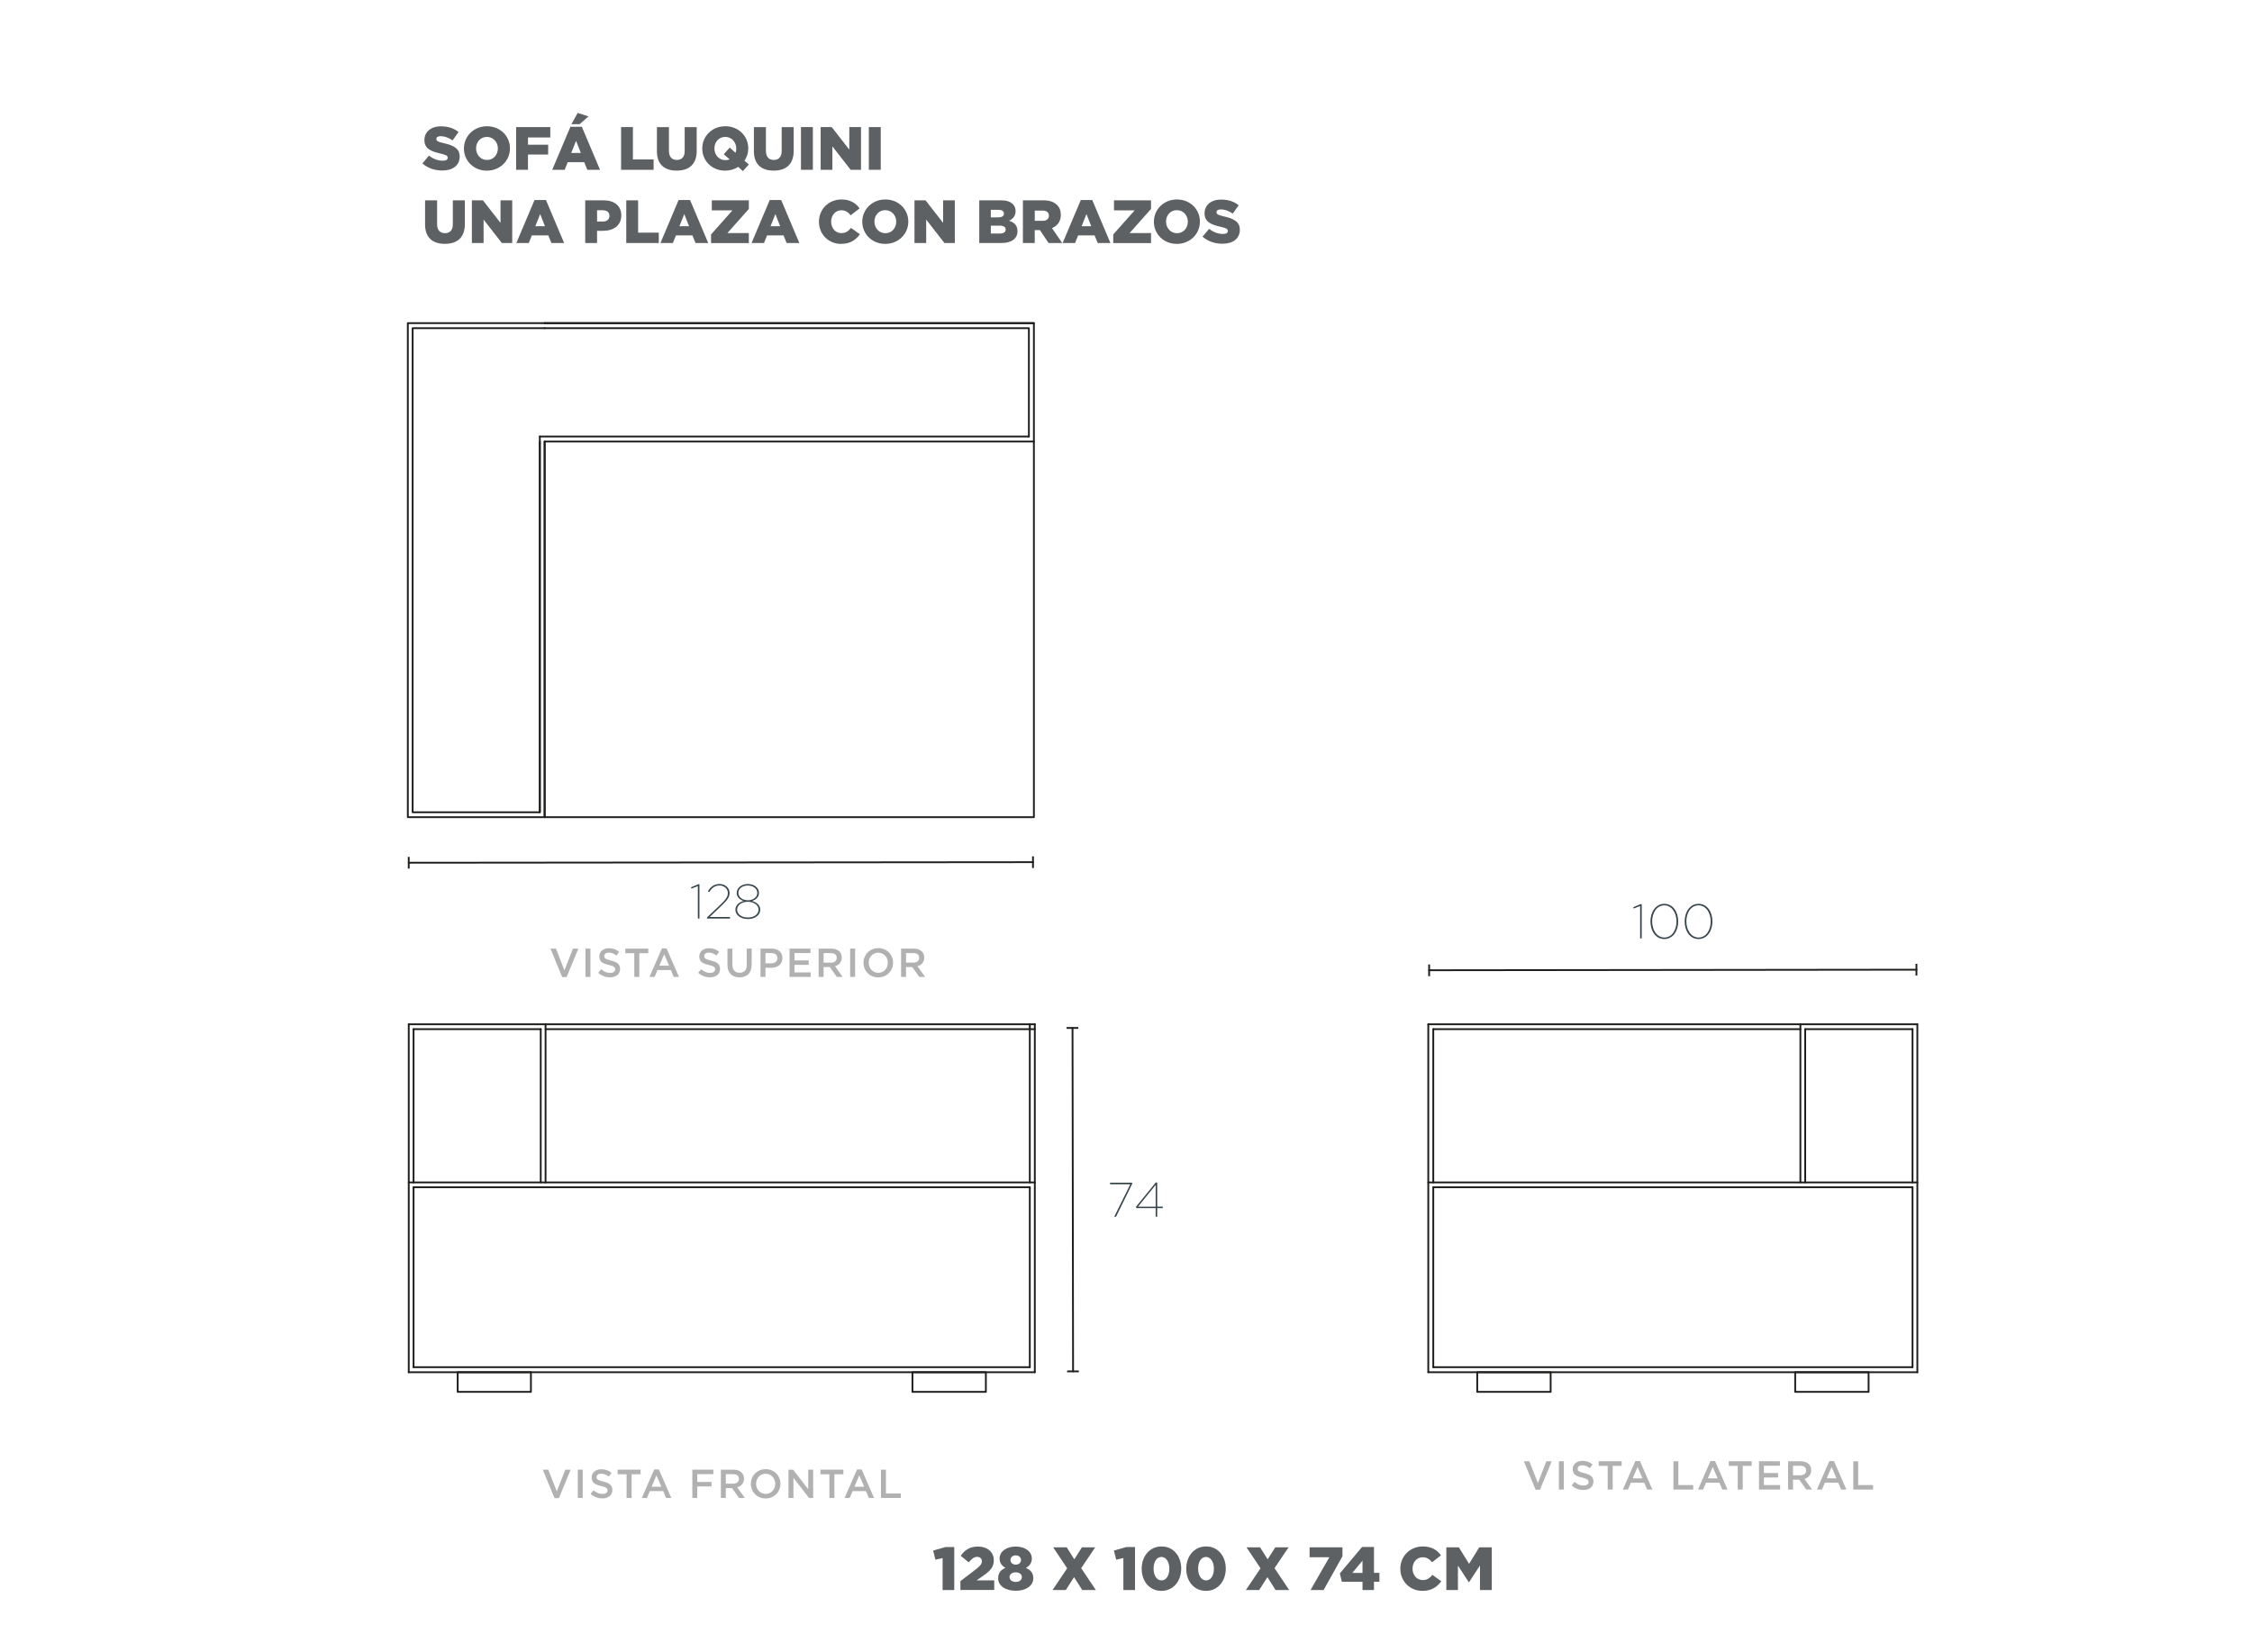 <?xml version="1.0" encoding="UTF-8"?><svg id="Capa_1" xmlns="http://www.w3.org/2000/svg" viewBox="0 0 1249.99 917.01"><defs><style>.cls-1{fill:#b1b1b1;}.cls-2{fill:none;stroke:#1d1d1b;stroke-linecap:round;stroke-linejoin:round;}.cls-3{fill:#36454c;}.cls-4{isolation:isolate;}.cls-5{fill:#1d1d1b;}.cls-6{fill:#5d6164;}</style></defs><path class="cls-3" d="M387.35,491.83l-3.53,1.43-.29-.73,4.01-1.7h.69v19.03h-.88v-18.03Z"/><path class="cls-3" d="M392.45,509.24l7.89-7.53c2.97-2.81,3.66-4.4,3.66-6.02,0-2.35-2-4.18-4.65-4.18s-4.38,1.49-5.69,3.7l-.72-.46c1.39-2.4,3.34-4.05,6.47-4.05s5.53,2.19,5.53,4.91v.05c0,2.02-.86,3.62-4.01,6.64l-7,6.69h11.25v.86h-12.73v-.62Z"/><path class="cls-3" d="M408.2,504.95v-.05c0-2.35,2-4.16,4.6-4.78-2.22-.7-3.88-2.21-3.88-4.48v-.05c0-2.83,2.81-4.89,6.18-4.89s6.18,2.05,6.18,4.89v.05c0,2.27-1.66,3.78-3.88,4.48,2.59.65,4.57,2.46,4.57,4.78v.05c0,2.89-2.73,5.18-6.87,5.18s-6.9-2.29-6.9-5.18ZM421.06,505v-.05c0-2.56-2.7-4.4-5.99-4.4s-5.94,1.81-5.94,4.37v.05c0,2.32,2.27,4.32,5.96,4.32s5.96-1.97,5.96-4.29ZM420.34,495.63v-.05c0-2.32-2.33-4.05-5.27-4.05s-5.24,1.7-5.24,4.02v.05c0,2.48,2.41,4.13,5.27,4.13s5.24-1.62,5.24-4.1Z"/><line class="cls-2" x1="226.87" y1="478.88" x2="573.37" y2="478.57"/><rect class="cls-5" x="226.37" y="475.63" width="1" height="6.5"/><rect class="cls-5" x="572.87" y="475.32" width="1" height="6.5"/><path class="cls-1" d="M318.03,526.55h2.98l-6.53,15.82h-2.42l-6.53-15.82h3.05l4.73,12.07,4.71-12.07Z"/><path class="cls-1" d="M327.72,526.55v15.71h-2.74v-15.71h2.74Z"/><path class="cls-1" d="M335.53,531.47c.1.22.3.43.57.63s.66.37,1.15.54c.49.16,1.11.34,1.86.52.82.21,1.56.44,2.19.69.64.26,1.17.56,1.59.93.42.37.74.79.96,1.28.22.49.33,1.06.33,1.72,0,.75-.14,1.41-.41,2s-.66,1.08-1.15,1.48c-.49.4-1.08.71-1.76.92-.69.21-1.44.31-2.26.31-1.21,0-2.37-.21-3.48-.62-1.11-.41-2.13-1.04-3.07-1.9l1.66-1.97c.76.66,1.53,1.16,2.31,1.51.78.35,1.66.53,2.65.53.85,0,1.53-.18,2.03-.54s.75-.84.75-1.46c0-.28-.05-.54-.15-.76s-.28-.43-.54-.62c-.26-.19-.62-.36-1.08-.53s-1.05-.34-1.79-.52c-.84-.19-1.59-.41-2.24-.65-.65-.24-1.2-.54-1.64-.9-.44-.36-.78-.79-1.01-1.3s-.35-1.13-.35-1.86c0-.69.13-1.31.4-1.87.27-.56.63-1.04,1.1-1.45.47-.4,1.03-.71,1.69-.93.66-.22,1.37-.33,2.15-.33,1.15,0,2.19.17,3.11.51.92.34,1.78.83,2.59,1.47l-1.48,2.09c-.72-.52-1.43-.92-2.13-1.2-.7-.28-1.41-.41-2.13-.41-.81,0-1.44.18-1.89.55s-.67.81-.67,1.33c0,.31.05.58.16.81Z"/><path class="cls-1" d="M354.85,542.26h-2.78v-13.15h-4.98v-2.56h12.74v2.56h-4.98v13.15Z"/><path class="cls-1" d="M376.88,542.26h-2.92l-1.59-3.79h-7.43l-1.61,3.79h-2.83l6.91-15.82h2.56l6.91,15.82ZM368.65,529.74l-2.69,6.28h5.41l-2.71-6.28Z"/><path class="cls-1" d="M391.02,531.47c.1.22.3.43.57.63s.66.37,1.15.54c.49.16,1.11.34,1.86.52.82.21,1.56.44,2.19.69.64.26,1.17.56,1.59.93.42.37.74.79.96,1.28s.33,1.06.33,1.72c0,.75-.14,1.41-.41,2s-.66,1.08-1.15,1.48c-.49.4-1.08.71-1.76.92-.69.21-1.44.31-2.26.31-1.21,0-2.37-.21-3.48-.62-1.11-.41-2.13-1.04-3.07-1.9l1.66-1.97c.76.66,1.53,1.16,2.31,1.51.78.35,1.66.53,2.65.53.85,0,1.53-.18,2.03-.54.5-.36.75-.84.75-1.46,0-.28-.05-.54-.15-.76-.1-.22-.28-.43-.54-.62-.26-.19-.62-.36-1.08-.53-.46-.16-1.05-.34-1.79-.52-.84-.19-1.59-.41-2.24-.65-.65-.24-1.2-.54-1.64-.9-.44-.36-.78-.79-1.01-1.3s-.35-1.13-.35-1.86c0-.69.13-1.31.4-1.87s.63-1.04,1.1-1.45c.47-.4,1.03-.71,1.69-.93.66-.22,1.37-.33,2.15-.33,1.15,0,2.19.17,3.11.51s1.78.83,2.59,1.47l-1.48,2.09c-.72-.52-1.43-.92-2.13-1.2s-1.41-.41-2.13-.41c-.81,0-1.44.18-1.89.55s-.67.81-.67,1.33c0,.31.05.58.16.81Z"/><path class="cls-1" d="M417.22,535.46c0,1.17-.16,2.19-.48,3.07-.32.88-.77,1.62-1.36,2.21-.58.59-1.29,1.03-2.12,1.32-.83.29-1.76.44-2.79.44s-1.94-.15-2.76-.44c-.82-.29-1.53-.73-2.11-1.31-.58-.58-1.03-1.3-1.35-2.17-.31-.86-.47-1.86-.47-2.99v-9.04h2.74v8.93c0,1.47.35,2.58,1.06,3.34.71.76,1.68,1.14,2.93,1.14s2.2-.37,2.91-1.1,1.06-1.82,1.06-3.28v-9.04h2.74v8.91Z"/><path class="cls-1" d="M433.8,534.16c-.33.67-.78,1.23-1.35,1.68-.57.45-1.24.79-2,1.02-.77.23-1.58.35-2.45.35h-3.13v5.05h-2.74v-15.71h6.19c.91,0,1.74.12,2.48.37s1.37.6,1.88,1.07c.52.46.91,1.02,1.19,1.66.28.64.41,1.37.41,2.18,0,.88-.16,1.66-.5,2.33ZM430.57,529.75c-.62-.47-1.44-.71-2.48-.71h-3.22v5.68h3.22c1.05,0,1.88-.26,2.49-.78s.91-1.2.91-2.06c0-.95-.31-1.66-.92-2.13Z"/><path class="cls-1" d="M449.87,529.04h-8.89v4.04h7.88v2.49h-7.88v4.2h9v2.49h-11.73v-15.71h11.62v2.49Z"/><path class="cls-1" d="M464.47,542.26l-3.87-5.47h-3.47v5.47h-2.74v-15.71h7c.9,0,1.71.12,2.43.35.72.23,1.34.56,1.84.99.5.43.89.95,1.15,1.57.27.62.4,1.31.4,2.08,0,.66-.09,1.25-.28,1.76-.19.52-.45.97-.77,1.37-.33.4-.72.73-1.18,1.01-.46.28-.96.49-1.51.64l4.24,5.95h-3.25ZM463.57,529.71c-.57-.44-1.37-.66-2.41-.66h-4.03v5.29h4.05c.99,0,1.78-.24,2.36-.72s.88-1.13.88-1.94c0-.87-.28-1.53-.86-1.97Z"/><path class="cls-1" d="M474.63,526.55v15.71h-2.74v-15.71h2.74Z"/><path class="cls-1" d="M495.1,537.53c-.4.99-.97,1.85-1.71,2.59-.73.74-1.6,1.33-2.6,1.76-1,.43-2.11.65-3.32.65s-2.32-.21-3.32-.64-1.86-1.01-2.58-1.74c-.72-.73-1.28-1.59-1.68-2.58-.4-.99-.61-2.03-.61-3.14s.2-2.15.61-3.14c.4-.99.97-1.85,1.71-2.59.73-.74,1.6-1.33,2.6-1.76,1-.43,2.11-.65,3.32-.65s2.32.21,3.32.64c1,.43,1.86,1.01,2.58,1.74s1.28,1.59,1.68,2.58c.4.99.61,2.03.61,3.14s-.2,2.15-.61,3.14ZM492.41,532.26c-.26-.68-.63-1.28-1.1-1.78-.47-.51-1.04-.91-1.69-1.21-.66-.3-1.38-.45-2.15-.45s-1.49.15-2.14.44c-.65.29-1.21.69-1.67,1.19-.46.5-.83,1.09-1.09,1.77-.26.68-.39,1.4-.39,2.17s.13,1.48.39,2.16c.26.68.63,1.28,1.1,1.78.47.51,1.04.91,1.69,1.21.66.3,1.38.45,2.15.45s1.49-.15,2.14-.44c.65-.29,1.21-.69,1.67-1.19.46-.5.83-1.09,1.09-1.77.26-.68.39-1.4.39-2.17s-.13-1.48-.39-2.16Z"/><path class="cls-1" d="M510.24,542.26l-3.87-5.47h-3.47v5.47h-2.74v-15.71h7c.9,0,1.71.12,2.43.35.73.23,1.34.56,1.84.99.5.43.89.95,1.16,1.57.27.62.4,1.31.4,2.08,0,.66-.09,1.25-.28,1.76-.19.52-.44.97-.77,1.37-.33.4-.72.73-1.18,1.01-.46.28-.96.49-1.51.64l4.24,5.95h-3.25ZM509.34,529.71c-.57-.44-1.37-.66-2.41-.66h-4.03v5.29h4.05c.99,0,1.78-.24,2.36-.72.58-.48.88-1.13.88-1.94,0-.87-.28-1.53-.86-1.97Z"/><path class="cls-1" d="M858.32,811.11h2.98l-6.53,15.82h-2.42l-6.53-15.82h3.05l4.73,12.07,4.71-12.07Z"/><path class="cls-1" d="M868.01,811.11v15.7h-2.74v-15.7h2.74Z"/><path class="cls-1" d="M875.82,816.03c.1.22.3.43.57.63s.66.37,1.15.54,1.11.34,1.86.52c.82.21,1.56.44,2.19.7s1.17.56,1.59.93c.42.37.74.79.96,1.28.22.49.33,1.06.33,1.72,0,.75-.14,1.41-.41,2-.27.58-.66,1.08-1.15,1.48-.49.4-1.08.71-1.76.92-.69.21-1.44.31-2.26.31-1.21,0-2.37-.21-3.48-.62-1.11-.41-2.13-1.04-3.07-1.9l1.66-1.97c.76.66,1.53,1.16,2.31,1.51.78.35,1.66.53,2.65.53.85,0,1.53-.18,2.03-.54s.75-.84.75-1.46c0-.28-.05-.54-.15-.76-.1-.22-.28-.43-.54-.62-.26-.19-.62-.36-1.08-.53-.46-.16-1.05-.34-1.79-.52-.84-.19-1.59-.41-2.24-.65-.65-.24-1.2-.54-1.64-.9s-.78-.79-1.01-1.3-.35-1.13-.35-1.86c0-.69.13-1.31.4-1.87s.63-1.04,1.1-1.45c.47-.4,1.03-.71,1.69-.93s1.37-.33,2.15-.33c1.15,0,2.19.17,3.11.5.92.34,1.78.83,2.59,1.47l-1.48,2.09c-.72-.52-1.43-.92-2.13-1.2-.7-.28-1.41-.41-2.13-.41-.81,0-1.44.18-1.88.55-.45.37-.67.81-.67,1.33,0,.31.05.58.16.81Z"/><path class="cls-1" d="M895.14,826.82h-2.78v-13.15h-4.98v-2.56h12.74v2.56h-4.98v13.15Z"/><path class="cls-1" d="M917.17,826.82h-2.92l-1.59-3.79h-7.43l-1.61,3.79h-2.83l6.91-15.82h2.56l6.91,15.82ZM908.94,814.3l-2.69,6.28h5.41l-2.71-6.28Z"/><path class="cls-1" d="M928.84,811.11h2.74v13.21h8.26v2.49h-10.99v-15.7Z"/><path class="cls-1" d="M958.88,826.82h-2.92l-1.59-3.79h-7.43l-1.62,3.79h-2.83l6.91-15.82h2.56l6.91,15.82ZM950.64,814.3l-2.69,6.28h5.41l-2.71-6.28Z"/><path class="cls-1" d="M967.31,826.82h-2.78v-13.15h-4.98v-2.56h12.74v2.56h-4.98v13.15Z"/><path class="cls-1" d="M987.95,813.6h-8.88v4.04h7.87v2.49h-7.87v4.19h9v2.49h-11.73v-15.7h11.62v2.49Z"/><path class="cls-1" d="M1002.56,826.82l-3.87-5.47h-3.47v5.47h-2.74v-15.7h7c.9,0,1.71.12,2.43.35.73.23,1.34.56,1.84.99s.89.95,1.16,1.57.4,1.31.4,2.08c0,.66-.09,1.24-.28,1.76-.19.52-.44.97-.77,1.37s-.72.73-1.18,1.01c-.46.28-.96.49-1.51.64l4.24,5.95h-3.25ZM1001.66,814.27c-.57-.44-1.37-.66-2.41-.66h-4.03v5.29h4.05c.99,0,1.78-.24,2.36-.72.59-.48.88-1.13.88-1.94,0-.87-.29-1.53-.86-1.97Z"/><path class="cls-1" d="M1024.86,826.82h-2.92l-1.59-3.79h-7.43l-1.61,3.79h-2.83l6.91-15.82h2.56l6.91,15.82ZM1016.63,814.3l-2.69,6.28h5.41l-2.71-6.28Z"/><path class="cls-1" d="M1028.67,811.11h2.74v13.21h8.26v2.49h-10.99v-15.7Z"/><path class="cls-1" d="M313.77,815.78h2.98l-6.53,15.82h-2.42l-6.53-15.82h3.05l4.73,12.07,4.71-12.07Z"/><path class="cls-1" d="M323.46,815.78v15.7h-2.74v-15.7h2.74Z"/><path class="cls-1" d="M331.27,820.69c.1.22.3.43.57.63s.66.37,1.15.54,1.11.34,1.86.52c.82.21,1.56.44,2.19.7.64.25,1.17.56,1.59.93.42.37.74.79.96,1.28.22.49.33,1.06.33,1.72,0,.75-.14,1.41-.41,2-.27.58-.66,1.08-1.15,1.48-.49.4-1.08.71-1.76.92-.69.21-1.44.31-2.26.31-1.21,0-2.37-.21-3.48-.62-1.11-.41-2.13-1.04-3.07-1.9l1.66-1.97c.76.66,1.53,1.16,2.31,1.51.78.35,1.66.53,2.65.53.85,0,1.53-.18,2.03-.54.5-.36.75-.84.75-1.46,0-.28-.05-.54-.15-.76-.1-.22-.28-.43-.54-.62-.26-.19-.62-.36-1.08-.53-.46-.16-1.05-.34-1.79-.52-.84-.19-1.59-.41-2.24-.65-.65-.24-1.2-.54-1.64-.9-.44-.36-.78-.79-1.01-1.3s-.35-1.13-.35-1.86c0-.69.13-1.31.4-1.87s.63-1.04,1.1-1.45c.47-.4,1.03-.71,1.69-.93s1.37-.33,2.15-.33c1.15,0,2.19.17,3.11.5s1.78.83,2.59,1.47l-1.48,2.09c-.72-.52-1.43-.92-2.13-1.2-.7-.28-1.41-.41-2.13-.41-.81,0-1.44.18-1.89.55-.45.37-.67.81-.67,1.33,0,.31.05.58.16.81Z"/><path class="cls-1" d="M350.58,831.49h-2.78v-13.15h-4.98v-2.56h12.74v2.56h-4.98v13.15Z"/><path class="cls-1" d="M372.62,831.49h-2.92l-1.59-3.79h-7.43l-1.62,3.79h-2.83l6.91-15.82h2.56l6.91,15.82ZM364.38,818.97l-2.69,6.28h5.41l-2.71-6.28Z"/><path class="cls-1" d="M395.95,818.27h-8.93v4.33h7.92v2.49h-7.92v6.39h-2.74v-15.7h11.67v2.49Z"/><path class="cls-1" d="M410.2,831.49l-3.87-5.47h-3.47v5.47h-2.74v-15.7h7c.9,0,1.71.12,2.43.35.73.23,1.34.56,1.84.99s.89.95,1.16,1.57.4,1.31.4,2.08c0,.66-.09,1.24-.28,1.76-.19.52-.44.97-.77,1.37s-.72.73-1.18,1.01c-.46.28-.96.49-1.51.64l4.24,5.95h-3.25ZM409.3,818.93c-.57-.44-1.37-.66-2.41-.66h-4.03v5.29h4.05c.99,0,1.78-.24,2.36-.72.59-.48.88-1.13.88-1.94,0-.87-.29-1.53-.86-1.97Z"/><path class="cls-1" d="M432.59,826.75c-.4.99-.97,1.85-1.71,2.59-.73.74-1.6,1.33-2.6,1.76-1,.43-2.11.65-3.32.65s-2.32-.21-3.32-.64c-1-.43-1.86-1.01-2.58-1.74s-1.28-1.59-1.68-2.58-.61-2.03-.61-3.14.2-2.15.61-3.14c.4-.99.97-1.85,1.71-2.59.73-.74,1.6-1.33,2.6-1.76,1-.43,2.11-.65,3.32-.65s2.32.21,3.32.64c1,.43,1.86,1.01,2.58,1.74.72.73,1.28,1.59,1.68,2.58s.61,2.03.61,3.14-.2,2.15-.61,3.14ZM429.91,821.49c-.26-.68-.63-1.28-1.1-1.78-.47-.51-1.04-.91-1.69-1.21s-1.38-.45-2.15-.45-1.49.15-2.14.44c-.65.29-1.21.69-1.67,1.19-.46.5-.83,1.09-1.09,1.77-.26.68-.39,1.4-.39,2.17s.13,1.48.39,2.17c.26.68.63,1.28,1.1,1.78.47.51,1.03.91,1.69,1.21.66.3,1.38.45,2.15.45s1.49-.15,2.14-.44c.65-.29,1.21-.69,1.67-1.19s.83-1.09,1.09-1.77c.26-.68.39-1.4.39-2.17s-.13-1.48-.39-2.17Z"/><path class="cls-1" d="M448.61,815.78h2.74v15.7h-2.31l-8.64-11.17v11.17h-2.74v-15.7h2.55l8.4,10.86v-10.86Z"/><path class="cls-1" d="M463.14,831.49h-2.78v-13.15h-4.98v-2.56h12.74v2.56h-4.98v13.15Z"/><path class="cls-1" d="M485.18,831.49h-2.92l-1.59-3.79h-7.43l-1.62,3.79h-2.83l6.91-15.82h2.56l6.91,15.82ZM476.94,818.97l-2.69,6.28h5.41l-2.71-6.28Z"/><path class="cls-1" d="M488.99,815.78h2.74v13.21h8.26v2.49h-10.99v-15.7Z"/><line class="cls-2" x1="793.28" y1="538.56" x2="1063.74" y2="538.25"/><rect class="cls-5" x="792.78" y="535.31" width="1" height="6.5" transform="translate(-.59 .87) rotate(-.06)"/><rect class="cls-5" x="1063.24" y="535" width="1" height="6.5" transform="translate(-.66 1.3) rotate(-.07)"/><path class="cls-3" d="M910.36,502.88l-3.53,1.43-.29-.73,4.01-1.7h.7v19.03h-.88v-18.03Z"/><path class="cls-3" d="M916.1,511.49v-.05c0-5.16,2.89-9.74,7.7-9.74s7.7,4.53,7.7,9.74v.05c0,5.16-2.89,9.75-7.7,9.75s-7.7-4.54-7.7-9.75ZM930.57,511.52v-.05c0-4.64-2.54-8.93-6.79-8.93s-6.74,4.21-6.74,8.88v.05c0,4.64,2.54,8.93,6.79,8.93s6.74-4.24,6.74-8.88Z"/><path class="cls-3" d="M935.09,511.49v-.05c0-5.16,2.89-9.74,7.7-9.74s7.7,4.53,7.7,9.74v.05c0,5.16-2.89,9.75-7.7,9.75s-7.7-4.54-7.7-9.75ZM949.55,511.52v-.05c0-4.64-2.54-8.93-6.79-8.93s-6.74,4.21-6.74,8.88v.05c0,4.64,2.54,8.93,6.79,8.93s6.74-4.24,6.74-8.88Z"/><line class="cls-2" x1="595.31" y1="570.55" x2="595.62" y2="761.2"/><rect class="cls-5" x="592.06" y="570.05" width="6.5" height="1" transform="translate(-.84 .87) rotate(-.08)"/><rect class="cls-5" x="592.37" y="760.7" width="6.5" height="1" transform="translate(-1.11 .87) rotate(-.08)"/><path class="cls-3" d="M627.4,657.36h-11.25v-.86h12.27v.62l-8.96,18.27h-.99l8.93-18.03Z"/><path class="cls-3" d="M641.46,670.58h-10.67l-.29-.65,11.04-13.58h.77v13.42h3.08v.81h-3.08v4.8h-.86v-4.8ZM641.46,669.78v-12.07l-9.78,12.07h9.78Z"/><line class="cls-2" x1="226.88" y1="761.7" x2="574.38" y2="761.7"/><line class="cls-2" x1="229.55" y1="758.89" x2="571.6" y2="758.89"/><line class="cls-2" x1="226.88" y1="656.33" x2="574.38" y2="656.33"/><line class="cls-2" x1="229.55" y1="659.03" x2="571.6" y2="659.03"/><line class="cls-2" x1="226.88" y1="568.56" x2="226.88" y2="761.7"/><line class="cls-2" x1="229.55" y1="571.25" x2="229.55" y2="656.33"/><line class="cls-2" x1="229.55" y1="659.03" x2="229.55" y2="758.89"/><line class="cls-2" x1="302.82" y1="568.56" x2="302.82" y2="656.33"/><line class="cls-2" x1="300.14" y1="571.25" x2="300.14" y2="656.33"/><line class="cls-2" x1="574.38" y1="568.56" x2="574.38" y2="761.7"/><line class="cls-2" x1="571.6" y1="568.56" x2="571.6" y2="656.33"/><line class="cls-2" x1="571.6" y1="659.03" x2="571.6" y2="758.89"/><line class="cls-2" x1="226.88" y1="568.56" x2="574.38" y2="568.56"/><line class="cls-2" x1="229.55" y1="571.25" x2="300.14" y2="571.25"/><line class="cls-2" x1="302.82" y1="571.25" x2="574.38" y2="571.25"/><polygon class="cls-2" points="294.69 761.7 254.04 761.7 254.04 772.6 294.69 772.6 294.69 761.7 294.69 761.7"/><polygon class="cls-2" points="506.46 761.7 547.21 761.7 547.21 772.6 506.46 772.6 506.46 761.7 506.46 761.7"/><line class="cls-2" x1="792.78" y1="568.56" x2="792.78" y2="761.7"/><line class="cls-2" x1="795.56" y1="571.25" x2="795.56" y2="656.33"/><line class="cls-2" x1="795.56" y1="659.03" x2="795.56" y2="758.89"/><line class="cls-2" x1="792.78" y1="656.33" x2="1064.24" y2="656.33"/><line class="cls-2" x1="795.56" y1="659.03" x2="1061.56" y2="659.03"/><line class="cls-2" x1="1064.24" y1="568.56" x2="1064.24" y2="761.7"/><line class="cls-2" x1="1061.56" y1="571.25" x2="1061.56" y2="656.33"/><line class="cls-2" x1="1061.56" y1="659.03" x2="1061.56" y2="758.89"/><line class="cls-2" x1="999.32" y1="568.56" x2="999.32" y2="656.33"/><line class="cls-2" x1="1001.99" y1="571.25" x2="1001.99" y2="656.33"/><line class="cls-2" x1="792.78" y1="761.7" x2="1064.24" y2="761.7"/><line class="cls-2" x1="795.56" y1="758.89" x2="1061.56" y2="758.89"/><polygon class="cls-2" points="860.7 761.7 819.95 761.7 819.95 772.6 860.7 772.6 860.7 761.7 860.7 761.7"/><polygon class="cls-2" points="996.43 761.7 1037.18 761.7 1037.18 772.6 996.43 772.6 996.43 761.7 996.43 761.7"/><line class="cls-2" x1="792.78" y1="568.56" x2="1064.24" y2="568.56"/><line class="cls-2" x1="795.56" y1="571.25" x2="999.32" y2="571.25"/><line class="cls-2" x1="1001.99" y1="571.25" x2="1061.56" y2="571.25"/><line class="cls-2" x1="299.64" y1="450.88" x2="299.64" y2="242.3"/><polyline class="cls-2" points="302.31 179.36 573.87 179.36 573.87 453.58 302.31 453.58 302.31 245.11"/><polyline class="cls-2" points="302.31 182.17 571.09 182.17 571.09 242.3"/><polyline class="cls-2" points="302.31 245.11 302.31 453.58 226.37 453.58 226.37 179.36 302.31 179.36"/><polyline class="cls-2" points="299.64 245.11 299.64 450.88 229.04 450.88 229.04 182.17 302.31 182.17"/><line class="cls-2" x1="302.31" y1="179.36" x2="573.87" y2="179.36"/><line class="cls-2" x1="302.31" y1="245.11" x2="573.87" y2="245.11"/><line class="cls-2" x1="299.64" y1="242.3" x2="571.09" y2="242.3"/><g class="cls-4"><path class="cls-6" d="M234.45,90.73l3.66-4.37c2.34,1.86,4.95,2.85,7.69,2.85,1.76,0,2.71-.61,2.71-1.63v-.07c0-.98-.78-1.52-4-2.27-5.05-1.15-8.94-2.57-8.94-7.45v-.07c0-4.4,3.49-7.59,9.18-7.59,4.03,0,7.18,1.08,9.76,3.15l-3.29,4.64c-2.17-1.52-4.54-2.34-6.64-2.34-1.59,0-2.37.68-2.37,1.52v.07c0,1.08.81,1.56,4.1,2.3,5.45,1.19,8.84,2.95,8.84,7.38v.07c0,4.84-3.83,7.72-9.59,7.72-4.2,0-8.2-1.32-11.11-3.93Z"/><path class="cls-6" d="M257.51,82.47v-.07c0-6.81,5.49-12.33,12.8-12.33s12.74,5.45,12.74,12.26v.07c0,6.81-5.49,12.33-12.8,12.33s-12.74-5.45-12.74-12.26ZM276.35,82.47v-.07c0-3.42-2.47-6.4-6.1-6.4s-6,2.91-6,6.33v.07c0,3.42,2.47,6.4,6.06,6.4s6.03-2.91,6.03-6.33Z"/><path class="cls-6" d="M286.48,70.54h18.97v5.76h-12.4v4.03h11.21v5.45h-11.21v8.47h-6.57v-23.71Z"/><path class="cls-6" d="M316.63,70.37h6.33l10.09,23.88h-7.05l-1.73-4.23h-9.15l-1.69,4.23h-6.91l10.09-23.88ZM322.39,84.9l-2.64-6.74-2.68,6.74h5.32ZM320.66,62.68l6,1.93-4.98,4.34h-4.54l3.52-6.27Z"/><path class="cls-6" d="M344.74,70.54h6.57v17.95h11.48v5.76h-18.06v-23.71Z"/><path class="cls-6" d="M364.63,83.86v-13.31h6.67v13.18c0,3.42,1.73,5.05,4.37,5.05s4.37-1.56,4.37-4.88v-13.35h6.67v13.14c0,7.66-4.37,11.01-11.11,11.01s-10.98-3.42-10.98-10.84Z"/><path class="cls-6" d="M409.75,92.63c-2.03,1.32-4.51,2.1-7.22,2.1-7.32,0-12.74-5.45-12.74-12.26v-.07c0-6.81,5.49-12.33,12.8-12.33s12.74,5.45,12.74,12.26v.07c0,2.51-.75,4.88-2.1,6.81l2.44,2.07-3.32,3.69-2.61-2.34ZM405.01,88.46l-3.29-2.81,3.32-3.73,3.22,2.91c.27-.71.41-1.49.41-2.3v-.07c0-3.46-2.47-6.47-6.13-6.47s-6,2.98-6,6.4v.07c0,3.42,2.44,6.44,6.06,6.44.88,0,1.69-.17,2.41-.44Z"/><path class="cls-6" d="M418.46,83.86v-13.31h6.67v13.18c0,3.42,1.73,5.05,4.37,5.05s4.37-1.56,4.37-4.88v-13.35h6.67v13.14c0,7.66-4.37,11.01-11.11,11.01s-10.98-3.42-10.98-10.84Z"/><path class="cls-6" d="M444.58,70.54h6.61v23.71h-6.61v-23.71Z"/><path class="cls-6" d="M455.52,70.54h6.13l9.76,12.53v-12.53h6.5v23.71h-5.76l-10.13-13.01v13.01h-6.5v-23.71Z"/><path class="cls-6" d="M482.25,70.54h6.61v23.71h-6.61v-23.71Z"/><path class="cls-6" d="M235.94,124.51v-13.31h6.67v13.18c0,3.42,1.73,5.05,4.37,5.05s4.37-1.56,4.37-4.88v-13.35h6.67v13.14c0,7.66-4.37,11.01-11.11,11.01s-10.98-3.42-10.98-10.84Z"/><path class="cls-6" d="M261.92,111.19h6.13l9.76,12.53v-12.53h6.5v23.71h-5.76l-10.13-13.01v13.01h-6.5v-23.71Z"/><path class="cls-6" d="M296.71,111.02h6.33l10.09,23.88h-7.05l-1.73-4.23h-9.15l-1.69,4.23h-6.91l10.09-23.88ZM302.47,125.56l-2.64-6.74-2.68,6.74h5.32Z"/><path class="cls-6" d="M324.83,111.19h10.16c6,0,9.86,3.08,9.86,8.33v.07c0,5.59-4.3,8.54-10.2,8.54h-3.25v6.77h-6.57v-23.71ZM334.51,122.98c2.34,0,3.76-1.22,3.76-3.08v-.07c0-2.03-1.42-3.12-3.79-3.12h-3.08v6.27h3.12Z"/><path class="cls-6" d="M347.62,111.19h6.57v17.95h11.48v5.76h-18.06v-23.71Z"/><path class="cls-6" d="M376.69,111.02h6.33l10.09,23.88h-7.05l-1.73-4.23h-9.15l-1.69,4.23h-6.91l10.09-23.88ZM382.45,125.56l-2.64-6.74-2.68,6.74h5.32Z"/><path class="cls-6" d="M394.68,130.13l11.89-13.38h-11.48v-5.55h20.56v4.78l-11.89,13.38h11.89v5.56h-20.97v-4.78Z"/><path class="cls-6" d="M427.27,111.02h6.33l10.09,23.88h-7.05l-1.73-4.23h-9.15l-1.69,4.23h-6.91l10.09-23.88ZM433.02,125.56l-2.64-6.74-2.68,6.74h5.32Z"/><path class="cls-6" d="M454.57,123.12v-.07c0-6.91,5.32-12.33,12.5-12.33,4.84,0,7.96,2.03,10.06,4.95l-4.95,3.83c-1.35-1.69-2.91-2.78-5.18-2.78-3.32,0-5.66,2.81-5.66,6.27v.07c0,3.56,2.34,6.33,5.66,6.33,2.47,0,3.93-1.15,5.35-2.88l4.95,3.52c-2.24,3.08-5.25,5.35-10.5,5.35-6.77,0-12.23-5.18-12.23-12.26Z"/><path class="cls-6" d="M478.62,123.12v-.07c0-6.81,5.49-12.33,12.8-12.33s12.74,5.45,12.74,12.26v.07c0,6.81-5.49,12.33-12.8,12.33s-12.74-5.45-12.74-12.26ZM497.46,123.12v-.07c0-3.42-2.47-6.4-6.1-6.4s-6,2.91-6,6.33v.07c0,3.42,2.47,6.4,6.06,6.4s6.03-2.91,6.03-6.33Z"/><path class="cls-6" d="M507.59,111.19h6.13l9.76,12.53v-12.53h6.5v23.71h-5.76l-10.13-13.01v13.01h-6.5v-23.71Z"/><path class="cls-6" d="M543.56,111.19h12.16c2.98,0,5.08.75,6.47,2.13.95.95,1.52,2.2,1.52,3.83v.07c0,2.74-1.56,4.37-3.66,5.28,2.88.95,4.71,2.58,4.71,5.79v.07c0,4.07-3.32,6.54-8.98,6.54h-12.23v-23.71ZM554.1,120.65c2,0,3.12-.68,3.12-2.07v-.07c0-1.29-1.02-2.03-2.98-2.03h-4.27v4.17h4.13ZM555.05,129.62c2,0,3.15-.78,3.15-2.17v-.07c0-1.29-1.02-2.13-3.22-2.13h-5.01v4.37h5.08Z"/><path class="cls-6" d="M567.78,111.19h11.21c3.62,0,6.13.95,7.72,2.57,1.39,1.36,2.1,3.18,2.1,5.52v.07c0,3.62-1.93,6.03-4.88,7.28l5.66,8.27h-7.59l-4.78-7.18h-2.88v7.18h-6.57v-23.71ZM578.69,122.58c2.24,0,3.52-1.08,3.52-2.81v-.07c0-1.86-1.36-2.81-3.56-2.81h-4.3v5.69h4.34Z"/><path class="cls-6" d="M599.93,111.02h6.33l10.09,23.88h-7.05l-1.73-4.23h-9.15l-1.69,4.23h-6.91l10.09-23.88ZM605.69,125.56l-2.64-6.74-2.68,6.74h5.32Z"/><path class="cls-6" d="M617.92,130.13l11.89-13.38h-11.48v-5.55h20.56v4.78l-11.89,13.38h11.89v5.56h-20.97v-4.78Z"/><path class="cls-6" d="M640.48,123.12v-.07c0-6.81,5.49-12.33,12.8-12.33s12.74,5.45,12.74,12.26v.07c0,6.81-5.49,12.33-12.8,12.33s-12.74-5.45-12.74-12.26ZM659.32,123.12v-.07c0-3.42-2.47-6.4-6.1-6.4s-6,2.91-6,6.33v.07c0,3.42,2.47,6.4,6.06,6.4s6.03-2.91,6.03-6.33Z"/><path class="cls-6" d="M667.48,131.38l3.66-4.37c2.34,1.86,4.95,2.85,7.69,2.85,1.76,0,2.71-.61,2.71-1.63v-.07c0-.98-.78-1.52-4-2.27-5.05-1.15-8.94-2.57-8.94-7.45v-.07c0-4.4,3.49-7.59,9.18-7.59,4.03,0,7.18,1.08,9.76,3.15l-3.29,4.64c-2.17-1.52-4.54-2.34-6.64-2.34-1.59,0-2.37.68-2.37,1.52v.07c0,1.08.81,1.56,4.1,2.3,5.45,1.19,8.84,2.95,8.84,7.38v.07c0,4.84-3.83,7.72-9.59,7.72-4.2,0-8.2-1.32-11.11-3.93Z"/></g><g class="cls-4"><path class="cls-6" d="M523.2,864.84l-4,.91-1.25-5.08,6.94-1.96h4.78v23.88h-6.47v-17.75Z"/><path class="cls-6" d="M533.09,877.64l8.88-6.78c2.2-1.73,3.05-2.85,3.05-4.27s-1.05-2.41-2.64-2.41-2.85.91-4.71,3.05l-4.44-3.69c2.54-3.29,5.05-5.08,9.65-5.08,5.18,0,8.74,3.08,8.74,7.55v.07c0,3.79-1.96,5.76-5.49,8.3l-4.06,2.84h9.79v5.35h-18.77v-4.95Z"/><path class="cls-6" d="M554.03,876.05v-.07c0-2.88,1.52-4.61,4.06-5.69-1.83-1.02-3.25-2.57-3.25-5.15v-.07c0-3.79,3.62-6.61,8.94-6.61s8.94,2.81,8.94,6.61v.07c0,2.57-1.42,4.13-3.25,5.15,2.41,1.12,4.06,2.71,4.06,5.66v.07c0,4.23-4.06,6.98-9.76,6.98s-9.76-2.81-9.76-6.94ZM567.2,875.41v-.07c0-1.52-1.42-2.57-3.42-2.57s-3.42,1.05-3.42,2.57v.07c0,1.42,1.22,2.68,3.42,2.68s3.42-1.25,3.42-2.68ZM566.7,865.92v-.07c0-1.32-1.12-2.51-2.91-2.51s-2.91,1.15-2.91,2.47v.07c0,1.49,1.15,2.61,2.91,2.61s2.91-1.08,2.91-2.57Z"/><path class="cls-6" d="M592.34,870.53l-7.79-11.65h7.55l4.2,6.67,4.23-6.67h7.38l-7.79,11.58,8.13,12.13h-7.55l-4.54-7.15-4.57,7.15h-7.38l8.13-12.06Z"/><path class="cls-6" d="M623.54,864.84l-4,.91-1.25-5.08,6.94-1.96h4.78v23.88h-6.47v-17.75Z"/><path class="cls-6" d="M633.7,870.8v-.07c0-6.71,4.27-12.33,11.01-12.33s10.94,5.56,10.94,12.26v.07c0,6.71-4.23,12.33-11.01,12.33s-10.94-5.56-10.94-12.26ZM649.05,870.8v-.07c0-3.76-1.8-6.5-4.4-6.5s-4.34,2.64-4.34,6.44v.07c0,3.79,1.76,6.5,4.4,6.5s4.34-2.68,4.34-6.44Z"/><path class="cls-6" d="M658.43,870.8v-.07c0-6.71,4.27-12.33,11.01-12.33s10.94,5.56,10.94,12.26v.07c0,6.71-4.23,12.33-11.01,12.33s-10.94-5.56-10.94-12.26ZM673.78,870.8v-.07c0-3.76-1.8-6.5-4.4-6.5s-4.34,2.64-4.34,6.44v.07c0,3.79,1.76,6.5,4.4,6.5s4.34-2.68,4.34-6.44Z"/><path class="cls-6" d="M699.66,870.53l-7.79-11.65h7.55l4.2,6.67,4.23-6.67h7.38l-7.79,11.58,8.13,12.13h-7.55l-4.54-7.15-4.57,7.15h-7.38l8.13-12.06Z"/><path class="cls-6" d="M737.87,864.4h-10.98v-5.52h18.26v4.95l-10.47,18.77h-7.25l10.43-18.19Z"/><path class="cls-6" d="M756.26,877.98h-11.48l-1.08-4.64,12.3-14.63h6.64v14.36h3.01v4.91h-3.01v4.61h-6.37v-4.61ZM756.26,873.1v-6.81l-5.66,6.81h5.66Z"/><path class="cls-6" d="M777.27,870.8v-.07c0-6.91,5.32-12.33,12.5-12.33,4.84,0,7.96,2.03,10.06,4.95l-4.95,3.83c-1.35-1.69-2.91-2.78-5.18-2.78-3.32,0-5.66,2.81-5.66,6.27v.07c0,3.56,2.34,6.33,5.66,6.33,2.47,0,3.93-1.15,5.35-2.88l4.95,3.52c-2.24,3.08-5.25,5.35-10.5,5.35-6.77,0-12.23-5.18-12.23-12.26Z"/><path class="cls-6" d="M802.81,858.88h6.94l5.66,9.18,5.66-9.18h6.94v23.71h-6.54v-13.62l-6.06,9.28h-.14l-6.03-9.21v13.55h-6.44v-23.71Z"/></g></svg>
